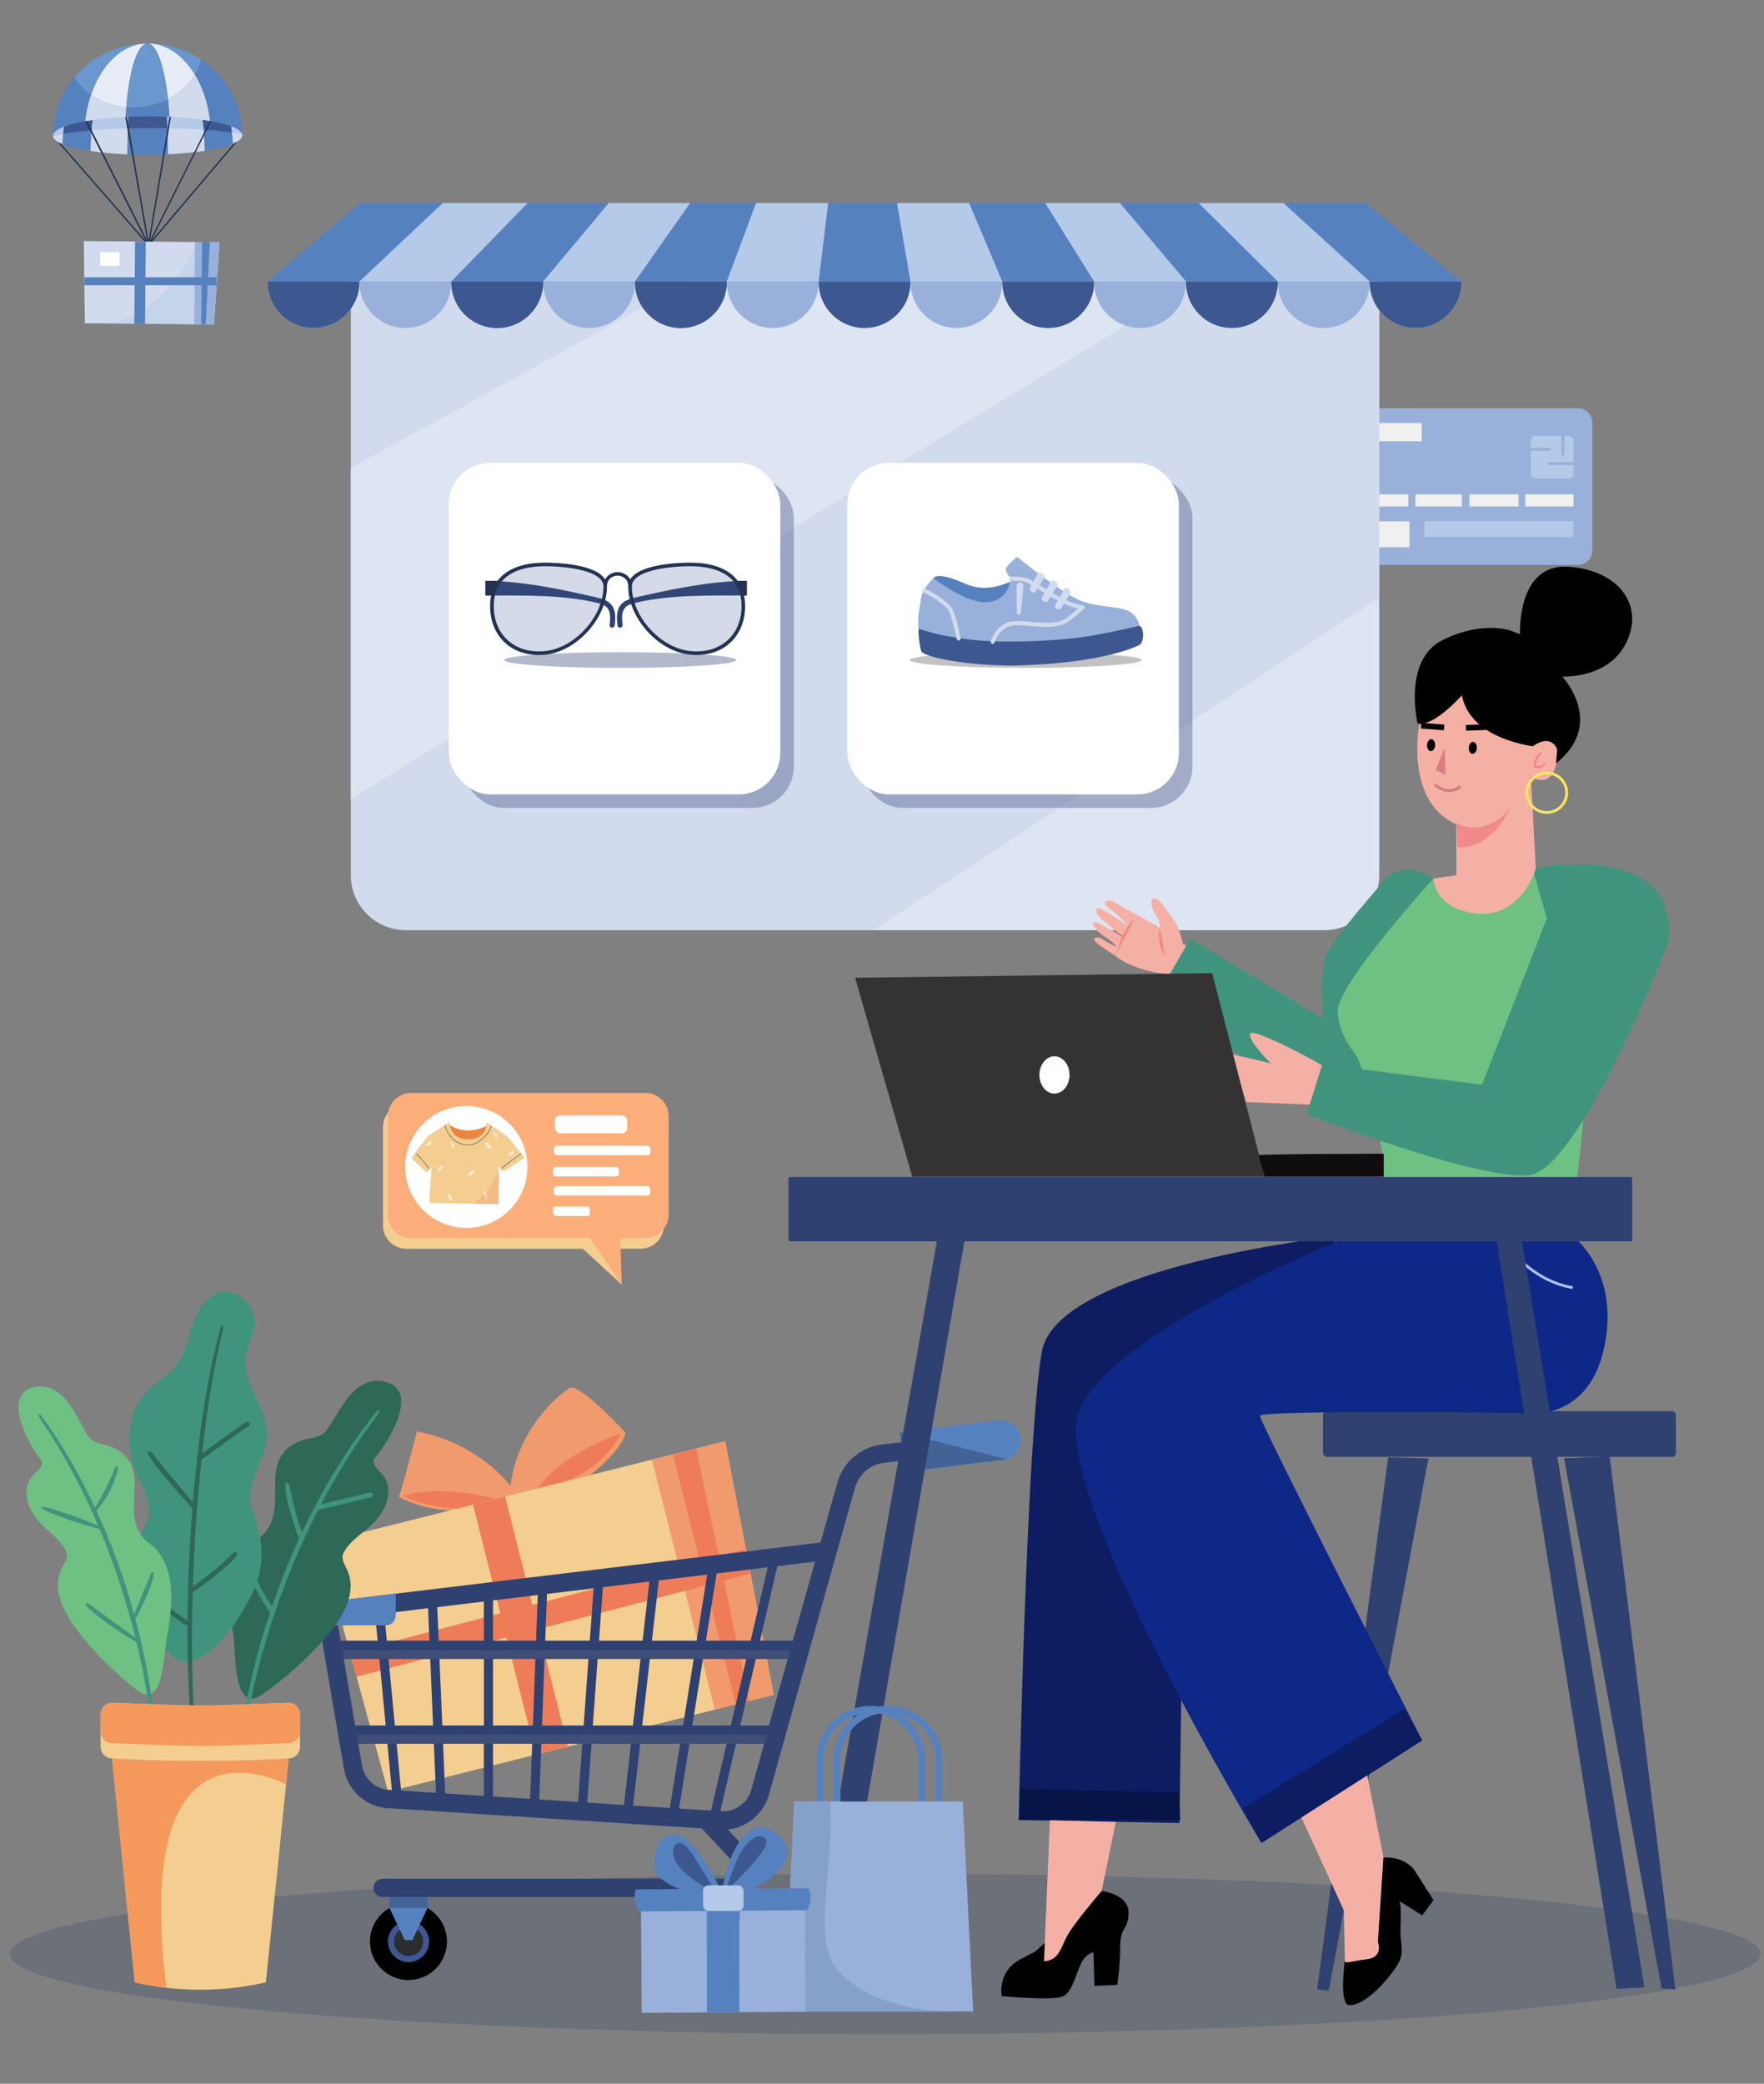 <?xml version="1.0" encoding="UTF-8"?>
<svg xmlns="http://www.w3.org/2000/svg" xmlns:xlink="http://www.w3.org/1999/xlink" viewBox="0 0 393.44 464.69">
  <rect x="0" y="0" width="393.44" height="464.69" fill="#808080" stroke="none"/>
  <defs>
    <style>
      .cls-1 {
        opacity: .39;
      }

      .cls-1, .cls-2, .cls-3, .cls-4, .cls-5, .cls-6, .cls-7, .cls-8, .cls-9, .cls-10, .cls-11, .cls-12, .cls-13, .cls-14, .cls-15, .cls-16, .cls-17, .cls-18, .cls-19, .cls-20, .cls-21, .cls-22, .cls-23, .cls-24, .cls-25, .cls-26, .cls-27, .cls-28, .cls-29, .cls-30, .cls-31, .cls-32, .cls-33, .cls-34, .cls-35, .cls-36, .cls-37, .cls-38, .cls-39, .cls-40, .cls-41, .cls-42, .cls-43, .cls-44 {
        stroke-width: 0px;
      }

      .cls-1, .cls-25 {
        fill: #243354;
      }

      .cls-2 {
        fill: #f18a8b;
      }

      .cls-3 {
        fill: #061447;
      }

      .cls-4 {
        fill: #353234;
      }

      .cls-5 {
        fill: #ea8642;
      }

      .cls-6 {
        fill: #454545;
      }

      .cls-7 {
        fill: #acc1ef;
      }

      .cls-8 {
        fill: #ef7c59;
      }

      .cls-9 {
        fill: #6fc183;
      }

      .cls-45 {
        isolation: isolate;
      }

      .cls-10, .cls-46 {
        fill: #f3ce90;
      }

      .cls-12 {
        fill: #999;
        opacity: .15;
      }

      .cls-12, .cls-28 {
        mix-blend-mode: multiply;
      }

      .cls-13 {
        fill: #d87d82;
      }

      .cls-14 {
        fill: #f7e561;
      }

      .cls-15 {
        fill: #f0f0f0;
      }

      .cls-16, .cls-34 {
        fill: #3d5891;
      }

      .cls-47 {
        opacity: .58;
      }

      .cls-17 {
        fill: #132c54;
      }

      .cls-18 {
        fill: #2d2d2d;
      }

      .cls-48 {
        opacity: .34;
      }

      .cls-19 {
        fill: #40947e;
      }

      .cls-20 {
        fill: #0e2887;
      }

      .cls-21 {
        fill: #99b1da;
      }

      .cls-49 {
        opacity: .19;
      }

      .cls-22 {
        fill: #fff;
      }

      .cls-23 {
        fill: #fcae7a;
      }

      .cls-24 {
        fill: #0e1d61;
      }

      .cls-50 {
        opacity: .26;
      }

      .cls-26, .cls-27 {
        fill: #2f4171;
      }

      .cls-27, .cls-51 {
        opacity: .37;
      }

      .cls-28 {
        fill: #a8a8a8;
        opacity: .7;
      }

      .cls-52 {
        clip-path: url(#clippath);
      }

      .cls-29 {
        fill: #c3c3c3;
      }

      .cls-30 {
        fill: #6a97ce;
      }

      .cls-31 {
        fill: #0f0d0f;
      }

      .cls-32 {
        fill: #f4995b;
      }

      .cls-33 {
        fill: #e7edf7;
      }

      .cls-34 {
        opacity: .22;
      }

      .cls-35 {
        fill: #d1dbed;
      }

      .cls-36 {
        fill: #c6c265;
      }

      .cls-37 {
        fill: #85a1c9;
      }

      .cls-38 {
        fill: #f5b0a6;
      }

      .cls-39, .cls-42 {
        fill: #b5cae8;
      }

      .cls-40 {
        fill: #5681bf;
      }

      .cls-41 {
        fill: #dee6f9;
      }

      .cls-42 {
        opacity: .44;
      }

      .cls-43 {
        fill: #2e6857;
      }

      .cls-44 {
        fill: #f19a6d;
      }
    </style>
    <clipPath id="clippath">
      <path class="cls-10" d="M108.52,250.25s.31,3.66-3.96,3.83c-4.27.17-4.36-3.83-4.36-3.83l-4.67,3.05s-2.75,3.13-3.69,5.02l3.26,3.13,1.17-1.12-.55,7.9,15.47.32.05-8.42,1,1.17,4.8-3.09-3.87-4.8-4.67-3.16Z"></path>
    </clipPath>
  </defs>
  <g class="cls-45">
    <g id="Layer_1" data-name="Layer 1">
      <g>
        <path class="cls-21" d="M351.97,91.05h-50.11v34.92h50.11c1.75,0,3.17-1.41,3.17-3.16v-28.6c0-1.74-1.42-3.16-3.17-3.16Z"></path>
        <path class="cls-39" d="M345.58,99.87h-4.15v-1.66c0-.55.45-1,1-1h5.81v4c0,.24.13.43.37.43h0c.24,0,.33-.19.33-.43v-4h1.01c.55,0,1,.45,1,1v4.85h-5.45c-.17,0-.32.12-.34.29-.02.19.13.36.32.36h5.47v2c0,.55-.45,1-1,1h-7.52c-.55,0-1-.45-1-1v-5.18h4.17c.19,0,.35-.17.33-.36-.02-.17-.17-.3-.35-.3Z"></path>
        <rect class="cls-15" x="302.83" y="116.24" width="11.52" height="5.79" transform="translate(617.18 238.28) rotate(180)"></rect>
        <g>
          <rect class="cls-15" x="340.2" y="110.24" width="10.75" height="2.7"></rect>
          <rect class="cls-15" x="327.74" y="110.24" width="10.95" height="2.7"></rect>
          <rect class="cls-15" x="302.89" y="110.24" width="11.19" height="2.7"></rect>
          <rect class="cls-15" x="315.68" y="110.24" width="10.35" height="2.7"></rect>
        </g>
        <rect class="cls-39" x="317.73" y="116.24" width="33.16" height="3.49" transform="translate(668.62 235.98) rotate(180)"></rect>
        <rect class="cls-15" x="302.83" y="94.33" width="14.26" height="4.07" transform="translate(619.92 192.74) rotate(180)"></rect>
      </g>
      <g class="cls-49">
        <ellipse class="cls-17" cx="197.39" cy="435.74" rx="195.25" ry="17.88"></ellipse>
      </g>
      <g>
        <g>
          <path class="cls-35" d="M299.19,45.63H87.19c-4.94,0-8.94,4-8.94,8.94v140.6c0,2.01.48,3.91,1.34,5.59,2.03,3.96,6.16,6.67,10.92,6.67h204.87c6.77,0,12.26-5.49,12.26-12.26V54.08c0-4.67-3.78-8.45-8.45-8.45Z"></path>
          <g class="cls-50">
            <path class="cls-22" d="M295.26,207.44c6.77,0,12.26-5.49,12.26-12.26v-61.82l-112.69,74.08h100.43Z"></path>
            <path class="cls-22" d="M78.13,104.43v73.79c47.65-29.23,181.39-111.2,217.62-132.59h-110.53l-107.08,58.8Z"></path>
          </g>
          <g>
            <polygon class="cls-40" points="80.24 45.28 59.69 62.77 325.96 62.77 304.58 45.28 80.24 45.28"></polygon>
            <g>
              <polygon class="cls-39" points="80.17 62.77 100.66 62.77 117.69 45.27 98.77 45.27 80.17 62.77"></polygon>
              <polygon class="cls-39" points="121.14 62.77 141.62 62.77 153.94 45.27 135.78 45.27 121.14 62.77"></polygon>
              <polygon class="cls-39" points="162.1 62.77 182.59 62.77 184.71 45.27 168.64 45.27 162.1 62.77"></polygon>
              <polygon class="cls-39" points="267.32 45.27 285 62.77 305.48 62.77 286.24 45.27 267.32 45.27"></polygon>
              <polygon class="cls-39" points="233.11 45.27 244.03 62.77 264.52 62.77 249.78 45.27 233.11 45.27"></polygon>
              <polygon class="cls-39" points="200.06 45.27 203.07 62.77 223.55 62.77 216.15 45.27 200.06 45.27"></polygon>
            </g>
            <g>
              <path class="cls-29" d="M59.69,62.9c0,5.66,4.59,10.24,10.24,10.24s10.24-4.59,10.24-10.24v-.12h-20.48v.12Z"></path>
              <path class="cls-16" d="M59.69,62.9c0,5.66,4.59,10.24,10.24,10.24s10.24-4.59,10.24-10.24v-.12h-20.48v.12Z"></path>
            </g>
            <path class="cls-21" d="M80.17,62.9c0,5.66,4.59,10.24,10.24,10.24s10.24-4.59,10.24-10.24v-.12h-20.48v.12Z"></path>
            <g>
              <path class="cls-16" d="M100.66,62.9c0,5.66,4.59,10.24,10.24,10.24h0c5.66,0,10.24-4.59,10.24-10.24v-.12h-20.48v.12Z"></path>
              <path class="cls-16" d="M100.66,62.9c0,5.66,4.59,10.24,10.24,10.24h0c5.66,0,10.24-4.59,10.24-10.24v-.12h-20.48v.12Z"></path>
            </g>
            <path class="cls-21" d="M121.14,62.9c0,5.66,4.59,10.24,10.24,10.24h0c5.66,0,10.24-4.59,10.24-10.24v-.12h-20.48v.12Z"></path>
            <g>
              <path class="cls-16" d="M141.62,62.9c0,5.66,4.59,10.24,10.24,10.24h0c5.66,0,10.24-4.59,10.24-10.24v-.12h-20.48v.12Z"></path>
              <path class="cls-16" d="M141.62,62.9c0,5.66,4.59,10.24,10.24,10.24h0c5.66,0,10.24-4.59,10.24-10.24v-.12h-20.48v.12Z"></path>
            </g>
            <path class="cls-21" d="M162.1,62.9c0,5.66,4.59,10.24,10.24,10.24s10.24-4.59,10.24-10.24v-.12h-20.48v.12Z"></path>
            <g>
              <path class="cls-29" d="M182.59,62.9c0,5.66,4.59,10.24,10.24,10.24s10.24-4.59,10.24-10.24v-.12h-20.48v.12Z"></path>
              <path class="cls-16" d="M182.59,62.9c0,5.66,4.59,10.24,10.24,10.24s10.24-4.59,10.24-10.24v-.12h-20.48v.12Z"></path>
            </g>
            <path class="cls-21" d="M203.07,62.9c0,5.66,4.59,10.24,10.24,10.24s10.24-4.59,10.24-10.24v-.12h-20.48v.12Z"></path>
            <g>
              <path class="cls-29" d="M223.55,62.9c0,5.66,4.59,10.24,10.24,10.24h0c5.66,0,10.24-4.59,10.24-10.24v-.12h-20.48v.12Z"></path>
              <path class="cls-16" d="M223.55,62.9c0,5.66,4.59,10.24,10.24,10.24h0c5.66,0,10.24-4.59,10.24-10.24v-.12h-20.48v.12Z"></path>
            </g>
            <path class="cls-21" d="M244.03,62.9c0,5.66,4.59,10.24,10.24,10.24h0c5.66,0,10.24-4.59,10.24-10.24v-.12h-20.48v.12Z"></path>
            <g>
              <path class="cls-29" d="M264.52,62.9c0,5.66,4.59,10.24,10.24,10.24h0c5.66,0,10.24-4.59,10.24-10.24v-.12h-20.48v.12Z"></path>
              <path class="cls-16" d="M264.52,62.9c0,5.66,4.59,10.24,10.24,10.24h0c5.66,0,10.24-4.59,10.24-10.24v-.12h-20.48v.12Z"></path>
            </g>
            <path class="cls-21" d="M285,62.9c0,5.66,4.59,10.24,10.24,10.24s10.24-4.59,10.24-10.24v-.12h-20.48v.12Z"></path>
            <g>
              <path class="cls-29" d="M305.48,62.9c0,5.66,4.59,10.24,10.24,10.24s10.24-4.59,10.24-10.24v-.12h-20.48v.12Z"></path>
              <path class="cls-16" d="M305.48,62.9c0,5.66,4.59,10.24,10.24,10.24s10.24-4.59,10.24-10.24v-.12h-20.48v.12Z"></path>
            </g>
            <path class="cls-29" d="M324.55,68.76s.04.02.06.04c0,.01.02.02.04.03l-.04-.07h-.06Z"></path>
          </g>
          <g class="cls-48">
            <rect class="cls-26" x="103.13" y="106.24" width="73.93" height="73.93" rx="9.24" ry="9.24"></rect>
            <rect class="cls-26" x="192.03" y="106.24" width="73.93" height="73.93" rx="9.24" ry="9.24"></rect>
          </g>
          <g>
            <rect class="cls-22" x="100.1" y="103.22" width="73.93" height="73.93" rx="9.24" ry="9.24"></rect>
            <rect class="cls-22" x="189" y="103.22" width="73.93" height="73.93" rx="9.24" ry="9.24"></rect>
          </g>
        </g>
        <g>
          <g>
            <path class="cls-28" d="M228.78,145.44c-14.28,0-25.86.78-25.86,1.75s11.58,1.75,25.86,1.75,25.86-.78,25.86-1.75-11.58-1.75-25.86-1.75Z"></path>
            <path class="cls-27" d="M138.33,145.44c-14.28,0-25.86.78-25.86,1.75s11.58,1.75,25.86,1.75,25.86-.78,25.86-1.75-11.58-1.75-25.86-1.75Z"></path>
            <g>
              <path class="cls-40" d="M213.25,129.33c-4.53-1.72-5.04-.41-5.04-.41,0,0,2.95,6.07,10.89,6.62,7.94.55,6.04-5.75,6.04-5.75-6.23,2.72-9.43.46-11.88-.47Z"></path>
              <path class="cls-16" d="M254.18,139.53l-1.84-.48-46.43-.68-1.04,1.81c-.08,1.34.27,4.27.65,5.12.39.85,7.12,2.9,19.62,3.14,21.74-.37,29.16-4.71,29.16-4.71.86-.86.92-3.64-.13-4.19Z"></path>
              <path class="cls-21" d="M241.71,134.2c-4.39-1.39-14.83-10.01-14.83-10.01,0,0-2.42,1.8-2.55,2.72-.08.58,1.07,2.1,1.07,2.1,0,0-.29,4.95-5.23,5.28-4.81.32-11.97-5.37-11.97-5.37,0,0-2.45,2.35-2.74,4.29-.42,2.78-.89,4.16-.59,6.97,0,0,7.05,2.75,18.79,2.88,5.8.07,14.11-.28,20.2-1.37,5.18-.92,10.31-2.16,10.31-2.16-1.5-5.24-6.02-3.29-12.47-5.33Z"></path>
              <path class="cls-35" d="M241.5,135.01c-2.92-.37-6.59-2.63-9.27-4.27-1.42-.88-2.55-1.57-3.29-1.83-.93-.33-3.27-.34-3.54-.34h0c-.25,0-.45.2-.45.45,0,.25.2.45.45.45.68,0,2.57.06,3.24.29.65.23,1.79.93,3.12,1.74,2.75,1.69,6.51,4,9.62,4.4.02,0,.04,0,.06,0,.22,0,.42-.17.44-.39.03-.25-.14-.47-.39-.5Z"></path>
              <path class="cls-35" d="M231.52,127.78l-1.87,3.44c-.28.38.93,1.25,1.21.87l2.02-3.26c.4-.52-.95-1.57-1.36-1.05Z"></path>
              <path class="cls-35" d="M234.46,129.51l-2.12,3.9c-.26.58,1.1,1.18,1.36.6l2.12-3.45c.4-.52-.95-1.57-1.36-1.05Z"></path>
              <path class="cls-35" d="M237.39,131.24l-2.12,3.9c-.23.49,1.1,1.11,1.33.62l2.15-3.47c.4-.52-.95-1.57-1.36-1.05Z"></path>
              <path class="cls-35" d="M226.75,130.63l.05,5.85c0,.84.88.84.88,0l.61-5.79c.04-.95-1.5-1.02-1.54-.06Z"></path>
              <path class="cls-35" d="M241.15,135.12s-2.74,2.43-3.76,2.99c-1.89,1.05-4.78.8-7.33.58-2.21-.19-4.31-.37-5.66.27-2.63,1.24-3.39,3.92-3.42,4.04-.07.24.07.48.31.55.04.01.08.02.12.02.2,0,.38-.13.43-.33,0-.02.69-2.4,2.94-3.46,1.14-.54,3.11-.36,5.2-.18,2.68.23,5.71.49,7.85-.69,1.1-.61,3.81-3.01,3.92-3.11.19-.16.2-.45.04-.63-.16-.19-.45-.2-.63-.04Z"></path>
              <path class="cls-35" d="M212.19,135.47c-1.87-2.37-5.74-4.12-5.9-4.2-.23-.1-.49,0-.59.23-.1.23,0,.49.23.59.04.02,3.83,1.74,5.56,3.93.55.7,1.44,4.33,1.88,6.45.04.21.23.36.44.36.03,0,.06,0,.09,0,.24-.05.4-.29.35-.53-.12-.58-1.19-5.73-2.05-6.83Z"></path>
            </g>
          </g>
          <g>
            <path class="cls-26" d="M138.55,134.77c-1.13,1.28-1.02,3.1-.83,4.7.03.29.28.51.57.51.02,0,.04,0,.07,0,.31-.04.54-.32.5-.64-.17-1.42-.26-2.88.55-3.81.58-.67,1.55-.93,2.57-1.17,7.8-1.8,16.58-1.53,24.59-1.57v-3.26c-8.1.04-16.96,1.89-24.85,3.71-1.16.27-2.36.61-3.17,1.53Z"></path>
            <path class="cls-26" d="M133.11,133.24c-7.89-1.82-16.75-3.68-24.85-3.71v3.26c8.01.04,16.78-.24,24.59,1.57,1.02.24,1.99.5,2.57,1.17.82.93.72,2.39.55,3.81-.04.31.19.6.5.64.02,0,.04,0,.07,0,.29,0,.53-.21.57-.51.19-1.6.3-3.42-.83-4.7-.81-.92-2.01-1.26-3.17-1.53Z"></path>
            <path class="cls-34" d="M121.56,125.87c-5.55,0-12.31,1.89-11.8,10.11.37,6.04,5.05,10.42,12.08,9.57,6.97-.84,13.16-8.27,13.16-14.78,0-4.18-9.45-4.91-13.44-4.91Z"></path>
            <path class="cls-34" d="M153.98,125.87c-3.99,0-13.44.72-13.44,4.91,0,6.51,6.19,13.94,13.16,14.78,7.03.84,11.71-3.53,12.08-9.57.51-8.22-6.25-10.11-11.8-10.11Z"></path>
            <path class="cls-25" d="M163.95,128.82c-2.6-2.77-6.86-3.35-9.98-3.35-2.05,0-11.3.2-13.41,3.75-.66-1.26-2.02-1.65-2.8-1.65s-2.14.39-2.8,1.65c-2.11-3.54-11.37-3.75-13.41-3.75-3.11,0-7.37.58-9.98,3.35-.21.22-.4.46-.59.7h-2.73v3.26h1.3c-.21.99-.28,2.06-.21,3.23.37,6.01,4.7,10.05,10.78,10.05.57,0,1.16-.04,1.75-.11,6.95-.83,13.51-8.21,13.51-15.18,0-.09-.01-.17-.02-.26h.02c.21-2.11,2.27-2.15,2.37-2.15.1,0,2.16.05,2.37,2.15h.02c0,.08-.02.17-.02.26,0,6.97,6.57,14.34,13.51,15.18.59.07,1.18.11,1.75.11,6.08,0,10.41-4.04,10.78-10.05.07-1.17,0-2.24-.21-3.23h.6v-3.26h-2.03c-.18-.24-.38-.48-.59-.7ZM121.79,145.16c-.56.07-1.12.1-1.66.1-5.63,0-9.64-3.74-9.98-9.3-.17-2.77.51-4.99,2.01-6.59,2.41-2.56,6.44-3.1,9.39-3.1,4.84,0,13.04.95,13.04,4.51,0,6.6-6.22,13.59-12.81,14.38ZM165.38,135.96c-.34,5.56-4.35,9.3-9.98,9.3-.54,0-1.1-.03-1.66-.1-6.58-.79-12.81-7.78-12.81-14.38,0-3.56,8.2-4.51,13.04-4.51,2.96,0,6.98.54,9.39,3.1,1.5,1.6,2.18,3.82,2.01,6.59Z"></path>
          </g>
        </g>
      </g>
      <g>
        <g>
          <g>
            <g>
              <path class="cls-44" d="M127.09,309.46s-11.34,7.24-13.25,21.9c0,0-6.93-9.54-20.86-12.15,0,0-3.75,14.6-4.02,14.54-.28-.06,7.54,4.61,17.68,2.51,10.14-2.09,24.43-6.82,24.43-6.82,0,0,7.85-6.04,8.43-9.95,0,0-9.71-10.7-12.41-10.02Z"></path>
              <path class="cls-8" d="M89.85,333.64s11.96,5.69,20.35.53c0,0-12.05-3.3-20.35-.53Z"></path>
              <path class="cls-8" d="M119.72,332.29s13.34-1.88,18.72-12.62c0,0-13.34,4.3-18.72,12.62Z"></path>
            </g>
            <polygon class="cls-10" points="71.35 344.11 86.56 399.56 172.57 377.94 161.74 321.39 71.35 344.11"></polygon>
            <polygon class="cls-44" points="145.41 325.49 159.43 381.24 172.57 377.94 161.74 321.39 145.41 325.49"></polygon>
            <polygon class="cls-8" points="150.1 324.31 164.11 380.06 167.09 379.31 155.27 323.01 150.1 324.31"></polygon>
            <rect class="cls-8" x="112.39" y="333.76" width="7.39" height="57.48" transform="translate(-84.87 39.24) rotate(-14.11)"></rect>
          </g>
          <rect class="cls-8" x="77.27" y="356.95" width="90.9" height="5.58" transform="translate(-86.97 42.72) rotate(-14.65)"></rect>
        </g>
        <g>
          <path class="cls-26" d="M158.95,404.34c-.77-.83-2.06-.87-2.89-.1-.83.77-.87,2.06-.1,2.89l6.87,7.37c.46.49.71,1.14.71,1.81,0,1.46-1.19,2.65-2.65,2.65h-75.56c-1.13,0-2.04.92-2.04,2.04s.92,2.04,2.04,2.04h75.56c3.72,0,6.74-3.02,6.74-6.74,0-1.71-.64-3.35-1.81-4.6l-6.87-7.37Z"></path>
          <g>
            <g>
              <circle class="cls-11" cx="155.88" cy="432.95" r="8.59"></circle>
              <circle class="cls-16" cx="155.88" cy="432.95" r="4.58"></circle>
              <circle class="cls-18" cx="155.88" cy="432.95" r="3.24"></circle>
            </g>
            <polygon class="cls-40" points="151.63 423.05 151.63 425.46 155.03 432.65 155.88 432.65 156.73 432.65 160.12 425.46 160.12 423.05 155.88 423.05 151.63 423.05"></polygon>
            <rect class="cls-1" x="151.63" y="423.05" width="8.49" height="2.41"></rect>
          </g>
          <g>
            <g>
              <circle class="cls-11" cx="91.12" cy="432.95" r="8.59" transform="translate(-74.24 22.58) rotate(-10.06)"></circle>
              <circle class="cls-16" cx="91.12" cy="432.95" r="4.58" transform="translate(-345.19 506.33) rotate(-87.66)"></circle>
              <circle class="cls-18" cx="91.12" cy="432.95" r="3.24" transform="translate(-63.55 18.43) rotate(-8.58)"></circle>
            </g>
            <polygon class="cls-40" points="86.87 423.05 86.87 425.46 90.27 432.65 91.12 432.65 91.97 432.65 95.36 425.46 95.36 423.05 91.12 423.05 86.87 423.05"></polygon>
            <rect class="cls-1" x="86.87" y="423.05" width="8.49" height="2.41"></rect>
          </g>
          <path class="cls-26" d="M212.83,320.2l-16.14,1.94c-4.75.57-8.65,3.92-9.93,8.54l-3.75,13.3-110.47,13.3c-.56.07-1.06.36-1.39.81-.33.45-.47,1.01-.38,1.57l5.93,34.73c.87,5.11,5.25,8.83,10.43,8.86l73.97,4.78s.09,0,.13,0c4.75,0,8.96-3.19,10.25-7.76l15.08-53.83,4.14-14.66c.84-3.02,3.38-5.2,6.48-5.58l16.14-1.94c1.12-.14,1.92-1.15,1.79-2.27-.13-1.12-1.16-1.92-2.27-1.79ZM171.23,349.51l-3.81,16.36h-9.98l2.4-14.99,11.4-1.37ZM166.46,369.96l-3.46,14.82h-8.59l2.37-14.82h9.68ZM146.92,352.44l10.81-1.3-2.35,14.73h-9.98l1.53-13.43ZM154.72,369.96l-2.37,14.82h-9.11l1.69-14.82h9.79ZM134.46,353.94l10.37-1.25-1.5,13.18h-9.73l.87-11.93ZM122,355.44l10.4-1.25-.85,11.68h-9.94l.39-10.43ZM95.47,358.64l.31,7.23h-9.51l-.57-6.06,9.77-1.18ZM75.16,361.08l8.51-1.02.55,5.81h-8.24l-.82-4.79ZM79.21,384.78l-2.53-14.82h7.93l1.41,14.82h-6.81ZM87.33,399.16s-.09,0-.13,0c-3.21,0-5.93-2.3-6.47-5.46l-.82-4.83h6.5l.98,10.29h-.05ZM86.66,369.96h9.3l.63,14.82h-8.52l-1.41-14.82ZM89.45,399.29l-.99-10.42h8.31l.47,10.93-7.79-.5ZM107.92,400.49l-8.63-.56-.47-11.06h9.1v11.62ZM107.92,384.78h-9.27l-.63-14.82h9.91v14.82ZM107.92,365.87h-10.08l-.32-7.48,10.4-1.25v8.73ZM118.24,401.15l-8.28-.53v-11.75h8.74l-.46,12.28ZM118.85,384.78h-8.89v-14.82h9.45l-.55,14.82ZM119.56,365.87h-9.6v-8.98l9.98-1.2-.38,10.18ZM128.94,401.84l-8.66-.56.46-12.41h9.13l-.94,12.97ZM120.9,384.78l.55-14.82h9.8l-1.07,14.82h-9.28ZM139.17,402.51l-8.19-.53.95-13.11h8.79l-1.55,13.63ZM132.22,384.78l1.07-14.82h9.57l-1.69,14.82h-8.96ZM141.21,402.64l1.57-13.77h8.92l-2.29,14.3-8.2-.53ZM151.46,403.3l2.31-14.43h8.29l-3.47,14.89-7.13-.46ZM167.55,399.16c-.79,2.79-3.35,4.75-6.25,4.77l-.64-.04,3.5-15.02h6.27l-2.88,10.29ZM171.5,384.78h-6.39l3.46-14.82h7.12l-4.18,14.82ZM176.83,365.87h-7.32l3.87-16.62,8.41-1.01-4.97,17.63Z"></path>
          <path class="cls-40" d="M70.76,359.45l.5,3h14.8c1.22,0,2.21-.99,2.21-2.21v-4.82l-16.03,1.84c-1.07.13-1.68,1.14-1.48,2.19Z"></path>
          <g>
            <path class="cls-40" d="M222.65,316.7l-21.96,2.65.98,8.89,22.05-2.66c2.45-.3,4.2-2.52,3.9-4.97-.3-2.45-2.52-4.19-4.97-3.9Z"></path>
            <polygon class="cls-1" points="201.67 328.23 224.48 325.41 200.69 319.34 201.67 328.23"></polygon>
          </g>
        </g>
        <polygon class="cls-12" points="76.68 369.96 175.68 369.96 176.26 367.92 76.33 367.92 76.68 369.96"></polygon>
        <polygon class="cls-12" points="79.91 388.87 170.48 388.87 171.06 386.83 79.56 386.83 79.91 388.87"></polygon>
      </g>
      <g>
        <g>
          <path class="cls-22" d="M49.59,27.69s.08,0,.15,0c.38,0,0-.28-.15,0Z"></path>
          <path class="cls-22" d="M49.74,27.7s-.09,0-.15,0c.4-.74-2.85-.86-3.23-.87-1.4-.04-2.84.38-4.23.41-1.17.02-3.15.24-4.26.32-1.03.07-.25.67,1.22.67.45.59,2.62.25,3.28.26,1.86.04,3.72.09,5.58.02.45-.02,4.06.02,4.19-.48.06-.28-1.82-.3-2.41-.32Z"></path>
          <path class="cls-22" d="M21.87,30.45c-.01.51-.02,1.03-.02,1.55h0c0-.52,0-1.04.02-1.55h0Z"></path>
          <path class="cls-22" d="M20.19,33.68h0c.05-2.39.22-4.7.49-6.91h0c-.27,2.21-.43,4.52-.49,6.91Z"></path>
          <path class="cls-40" d="M16.61,17.22c-3,3.56-4.8,8.11-4.8,13.07l7.04-.02c0-3.29.52-6.39,1.45-9.15-1.51-1.06-2.78-2.39-3.69-3.91Z"></path>
          <path class="cls-40" d="M44.85,13.29c-.29,1.18-.76,2.31-1.4,3.36,2.19,3.61,3.53,8.35,3.55,13.55l7.04-.02c-.04-7.02-3.68-13.21-9.19-16.9Z"></path>
          <path class="cls-35" d="M37.48,22.09c.27,2.49.42,5.24.43,8.13l9.1-.02c-.02-5.2-1.36-9.94-3.55-13.55-1.35,2.24-3.42,4.14-5.97,5.44Z"></path>
          <path class="cls-35" d="M18.85,30.28l9.1-.02c0-2.22.07-4.35.23-6.36-2.95-.24-5.67-1.23-7.87-2.77-.93,2.76-1.46,5.86-1.46,9.15Z"></path>
          <path class="cls-40" d="M31.51,23.85c-1.13.12-2.25.13-3.34.05-.15,2-.23,4.14-.23,6.36l9.95-.03c0-2.89-.16-5.64-.43-8.13-1.78.91-3.8,1.52-5.97,1.76Z"></path>
          <path class="cls-30" d="M16.61,17.22c.92,1.52,2.18,2.84,3.69,3.91,2.26-6.66,6.9-11.27,12.3-11.43-6.44.09-12.19,3-16,7.53Z"></path>
          <path class="cls-30" d="M32.61,9.69c.09,0,.18,0,.27,0-.09,0-.18,0-.27,0Z"></path>
          <path class="cls-30" d="M43.45,16.65c.63-1.05,1.11-2.18,1.4-3.36-3.41-2.28-7.53-3.61-11.98-3.6,4.21-.01,7.99,2.68,10.58,6.96Z"></path>
          <path class="cls-33" d="M32.87,9.69c2.05,0,3.82,5.1,4.6,12.4,2.55-1.3,4.63-3.2,5.97-5.44-2.59-4.28-6.37-6.97-10.58-6.96Z"></path>
          <path class="cls-33" d="M20.31,21.13c2.19,1.54,4.91,2.53,7.87,2.77.63-8.24,2.49-14.2,4.7-14.2-5.51.01-10.27,4.67-12.56,11.44Z"></path>
          <path class="cls-6" d="M20.31,21.13h0c2.29-6.77,7.05-11.42,12.56-11.44h0c-5.51.01-10.27,4.67-12.57,11.44Z"></path>
          <path class="cls-30" d="M32.87,9.69c-2.21,0-4.07,5.96-4.7,14.2,1.09.09,2.2.08,3.34-.05,2.17-.23,4.18-.85,5.97-1.76-.78-7.3-2.55-12.41-4.6-12.4Z"></path>
          <path class="cls-39" d="M11.82,30.22c.69-.15,1.45-.29,2.29-.42.06-.52.13-1.04.2-1.55-1.55.59-2.44,1.26-2.49,1.97Z"></path>
          <path class="cls-39" d="M51.53,28.16c.07.46.14.93.19,1.4.98,1.65,1.57.23,2.27.36-.19-.64-1.06-1.23-2.46-1.76Z"></path>
          <path class="cls-16" d="M14.1,29.8c1.97,1.58,4.29,2.44,6.33-.73.07-.78.15-1.54.24-2.3-2.64.39-4.82.9-6.37,1.48-.08.51-.14,1.03-.2,1.55Z"></path>
          <path class="cls-16" d="M45.16,26.71c.09.73.17,1.47.24,2.23,2.37,2.11,4.31,2.33,6.33.63-.06-.47-.12-.94-.19-1.4-1.54-.58-3.73-1.07-6.37-1.45Z"></path>
          <path class="cls-39" d="M37.21,26.02c.04.84.08,1.69.11,2.56,2.82,2.93,4.93,3.97,8.08.35-.07-.75-.15-1.5-.24-2.23-2.34-.33-5.03-.57-7.95-.68Z"></path>
          <path class="cls-39" d="M20.43,29.07c1.83,3.27,5.23,2.92,8.08-.44.03-.88.06-1.74.1-2.59-2.91.13-5.6.38-7.94.72-.09.76-.17,1.52-.24,2.3Z"></path>
          <path class="cls-16" d="M32.91,25.94c-1.47,0-2.91.04-4.3.1-.04.85-.07,1.71-.1,2.59,1.62,2.14,3.16,2.13,4.83,2.13,1.34,0,2.24.38,3.98-2.17-.03-.87-.07-1.72-.11-2.56-1.39-.06-2.83-.08-4.3-.08Z"></path>
          <path class="cls-40" d="M13.89,32.13c1.46.61,3.63,1.14,6.3,1.55.04-1.57.12-3.11.25-4.61-2.38.2-4.52.44-6.33.73-.09.77-.16,1.54-.21,2.33Z"></path>
          <path class="cls-40" d="M45.4,28.93c.14,1.52.24,3.08.28,4.68,2.66-.42,4.83-.96,6.29-1.58-.06-.84-.14-1.66-.24-2.47-1.85-.25-3.98-.47-6.33-.63Z"></path>
          <path class="cls-35" d="M37.32,28.59c.07,1.88.11,3.82.12,5.82,3.04-.14,5.84-.42,8.23-.79-.04-1.6-.13-3.16-.28-4.68-2.48-.17-5.2-.29-8.08-.35Z"></path>
          <path class="cls-35" d="M20.19,33.68c2.4.36,5.19.62,8.24.75,0-1.99.03-3.92.09-5.8-2.9.08-5.62.23-8.08.44-.13,1.5-.21,3.04-.25,4.61Z"></path>
          <path class="cls-40" d="M33.4,28.56c-1.67,0-3.3.03-4.88.08-.06,1.87-.09,3.81-.09,5.8,1.45.06,2.96.09,4.51.09,1.55,0,3.06-.04,4.51-.11-.01-1.99-.05-3.94-.12-5.82-1.28-.02-2.59-.03-3.92-.03Z"></path>
          <polygon class="cls-25" points="32.99 54.57 33.28 54.71 47.11 27.02 46.81 26.97 32.99 54.57"></polygon>
          <polygon class="cls-25" points="33.26 54.74 53.79 30.52 53.88 29.93 33.01 54.54 33.26 54.74"></polygon>
          <polygon class="cls-25" points="32.98 54.62 33.29 54.67 38.13 26.06 37.79 26.05 32.98 54.62"></polygon>
          <polygon class="cls-25" points="19.02 27.04 32.99 54.71 33.28 54.57 19.41 26.97 19.02 27.04"></polygon>
          <polygon class="cls-25" points="12.73 31.52 33.01 54.74 33.26 54.54 13.53 31.97 12.73 31.52"></polygon>
          <polygon class="cls-25" points="27.94 26.08 32.98 54.67 33.29 54.62 28.32 26.06 27.94 26.08"></polygon>
          <path class="cls-35" d="M11.81,30.28c0,.66.75,1.29,2.08,1.85.05-.79.12-1.56.21-2.33-.83.13-1.6.27-2.29.42,0,.02,0,.04,0,.06Z"></path>
          <path class="cls-35" d="M51.73,29.56c.1.81.18,1.64.24,2.47,1.33-.56,2.07-1.2,2.07-1.86,0-.09-.01-.17-.04-.26-.7-.13-1.46-.24-2.27-.36Z"></path>
        </g>
        <g>
          <g>
            <g>
              <polygon class="cls-35" points="18.69 53.75 18.92 72.09 24.95 72.14 47.72 72.35 48.96 54.03 43.84 53.98 18.69 53.75"></polygon>
              <path class="cls-42" d="M24.95,72.14l22.77.21,1.24-18.32-5.12-.05c-2.42,6.45-7.65,14.65-18.89,18.16Z"></path>
            </g>
            <rect class="cls-22" x="22.34" y="56.24" width="4.32" height="3.05" rx=".32" ry=".32"></rect>
            <polygon class="cls-21" points="43.32 72.31 47.72 72.35 48.96 54.03 43.49 53.98 43.32 72.31"></polygon>
            <polygon class="cls-40" points="44.89 72.32 45.89 72.33 46.8 54.01 45.06 53.99 44.89 72.32"></polygon>
            <rect class="cls-40" x="22.07" y="61.83" width="18.33" height="2.4" transform="translate(-32.08 93.69) rotate(-89.47)"></rect>
          </g>
          <rect class="cls-40" x="18.79" y="61.83" width="29.52" height="1.78"></rect>
        </g>
      </g>
      <g>
        <g>
          <path class="cls-38" d="M246.04,209.54c1,.68,2.28,1.26,3.14,1.64-.52-.56-1.46-1.47-2.81-2.32-2.17-1.38-3.35-3.4-2.03-3.23.75.1,4.41,2.3,6.03,3.3.02-.06.04-.12.06-.18-1.64-.94-3.53-2.94-4.48-3.55-1.06-.68-1.98-2.45-1.06-2.66.78-.18,5.11,2.86,6.38,3.76.03-.07.04-.12.04-.12,0,0-1.86-2.08-2.7-2.7-.84-.62-2.88-1.95-1.81-2.57,1.06-.62,2.66.97,5.18,2.26,2.26,1.15,6.86,3.76,6.86,3.76,0,0-.31-1.46-.44-1.81-.13-.35-1.24-1.75-1.5-3.1-.35-1.79.54-2.05,1.55-1.24.78.62,2.08,2.57,3.41,4.43,1.33,1.86,1.95,5.22,1.95,5.22l1.51.84c1.11,3.5-1.11,8.5-1.11,8.5l-4.69-2.66c-6.6-.75-10.56-3.66-10.56-3.84,0,0-3.98-2.51-4.66-3.28-.68-.77.3-1.48,1.77-.47Z"></path>
          <path class="cls-2" d="M252.94,204.94s-3.17,3.11-3.78,7.51c0,0,3.61-6.84,3.78-7.51Z"></path>
          <path class="cls-2" d="M258.45,207.33s-.28,3.67,1.28,5.84c0,0-.39-4.95-1.22-6.06l-.06.22Z"></path>
        </g>
        <g>
          <rect class="cls-26" x="295.07" y="314.69" width="78.72" height="10.19" rx=".86" ry=".86"></rect>
          <polygon class="cls-26" points="373.67 443.66 370.6 443.43 348.85 325.22 359.02 324.77 373.67 443.66"></polygon>
          <polygon class="cls-26" points="318.59 325.22 296.37 443.88 293.77 443.66 309.61 324.99 318.59 325.22"></polygon>
        </g>
        <path class="cls-19" d="M295.07,227.11l-.4-7.48s.55-3.99.71-5.28c.4-3.29,8.04-11.61,12.87-17.52,4.83-5.92,11.49-.91,11.49-.91,2.99,23.9-11.03,56.67-12.87,57.81-1.84,1.14-49.19-30.95-49.19-30.95l7.81-13.43,29.58,17.77Z"></path>
        <path class="cls-24" d="M298.47,275.65c-2.41,6.49-34.02,33.26-34.02,33.26l-1.38,97.63-35.86-.68s1.72-85.34,5.17-104.46c3.45-19.12,66.08-25.75,66.08-25.75Z"></path>
        <polygon class="cls-26" points="215.16 276.48 185.86 445.12 179.31 445.12 208.96 276.82 215.16 276.48"></polygon>
        <path class="cls-11" d="M307.2,414.39s5.17-1.14,8.16,2.5l4.37,6.83-2.53,3.41-5.06-3.19s.46.68.23,5.69c-.23,5.01,1.61,5.69-1.84,10.24-3.45,4.55-7.35,7.51-9.65,7.28-2.3-.23-.92-10.01-.92-10.01l7.24-22.76Z"></path>
        <path class="cls-11" d="M228.02,436.7l2.99-1.59,14.71-13.43s5.98.68,5.98,4.78-1.84,2.96-1.84,7.51-.69,8.65-.69,8.65l-5.06.23-.23-7.51s-1.61.23-2.76,2.5c-1.15,2.28-1.84,6.14-3.91,7.28-2.07,1.14-13.79,0-13.79,0,0,0-1.15-5.69,4.6-8.42Z"></path>
        <path class="cls-38" d="M278.82,230.51c.46-1.59,17.47,7.51,17.7,8.19l-1.61,7.74-17.01-.68-3.22-10.7,8.73,2.05s-5.06-5.01-4.6-6.6Z"></path>
        <path class="cls-9" d="M341.8,193.64s9.88,8.42,13.1,12.06c3.22,3.64-3.45,59.85-3.45,59.85l-44.13.23s-1.38,2.05.69-3.19c2.07-5.23-4.37-24.81-5.06-26.4-.69-1.59-4.14-4.55-4.6-10.47-.46-5.92,21.38-29.81,21.38-29.81l22.06-2.28Z"></path>
        <path class="cls-19" d="M330.53,241.88l14.48-37.1-3.22-11.15s33.79-6.83,30.11,17.07c0,0-19.52,49.98-30.78,51.35-11.26,1.37-49.68-13.59-49.68-13.59l3.48-11.1,35.61,4.52Z"></path>
        <path class="cls-41" d="M340.99,161.77s0,0,0,0c0,0,0,0,0,0Z"></path>
        <path class="cls-38" d="M332.37,154.61c8.63,6.89,8.64,7.16,8.62,7.17,0,0,0,0,0,0,0,0,0,0,0,0,.05,0,6.55-1,6.55,4.1s-1.17,9.8-6,7.41c0,0-6.07,15.46-17.1,10.34s-7.93-21.85-7.93-21.85c0,0,6.4-14.71,15.86-7.17Z"></path>
        <path class="cls-11" d="M321.68,142.77c8.85-4.44,15.17-2.16,15.17-2.16l2.18.8s-.8-15.82,10.8-15.02c11.61.8,17.01,8.99,12.76,17.18-4.25,8.19-14.82,7.28-14.82,7.28,0,0,8.04,5.55-.46,16.13,0,0-18.85-.08-21.26-11.92,0,0-6.32,7.17-9.88,6.26,0,0-3.33-14.11,5.52-18.55Z"></path>
        <path class="cls-38" d="M324.84,195.16l-.05-11.65s7.47,5.46,16.66-10.01c0,0,1.08,19.52,1.08,20.09s-3.82,12.44-15.1,9.84c-7.75-1.79-7.7-7.51-7.7-7.51l5.11-.75Z"></path>
        <path class="cls-2" d="M336.65,180.43c.39-.43-3.7,8.89-11.52,8.55l-.34-5.46s5.77,3.74,11.86-3.08Z"></path>
        <path class="cls-20" d="M298.24,276.82l53.44-.34s10.01,8.28,5.88,25.01c-4.14,16.73-18.98,13.57-18.98,13.57,0,0-57.58-.68-57.58.68s36.2,72.37,36.2,72.37l-35.86,22.87s-47.58-78.86-40.68-96.27c6.9-17.41,57.58-37.89,57.58-37.89Z"></path>
        <path class="cls-38" d="M308.56,414.12l-1.24,18.94s1.38,3.41-2.53,3.87c-3.91.46-4.83,1.14-4.83.23s-.23-11.15-.23-11.15l-9.54-20.88,14.72-9.41,3.64,18.41Z"></path>
        <path class="cls-38" d="M248.86,406.3l-3.14,15.37s-6.44,7.51-7.81,10.24c-1.38,2.73-1.84,5.23-5.06,5.46l1.32-31.46,14.69.38Z"></path>
        <path class="cls-11" d="M317.1,161.19l4.94.39c.06,0,.1.05.09.11l-.09,1.07c0,.06-.05.1-.11.09l-4.94-.39c-.06,0-.1-.05-.09-.11l.09-1.07c0-.06.05-.1.11-.09Z"></path>
        <path class="cls-11" d="M327.02,161.67l4.95-.2c.06,0,.1.04.11.1l.04,1.07c0,.06-.04.11-.1.11l-4.95.2c-.06,0-.1-.04-.11-.1l-.04-1.07c0-.06.04-.11.1-.11Z"></path>
        <path class="cls-11" d="M319.26,164.84c.49.03.86.64.82,1.38-.04.73-.48,1.3-.97,1.28-.49-.03-.86-.64-.82-1.38.04-.73.48-1.3.97-1.28Z"></path>
        <path class="cls-11" d="M328.57,165.44c.49.03.86.64.82,1.38-.04.73-.48,1.3-.97,1.28s-.86-.64-.82-1.38c.04-.73.48-1.3.97-1.28Z"></path>
        <polygon class="cls-13" points="322.41 172.84 320.21 171.7 322.22 166.74 322.41 172.84"></polygon>
        <path class="cls-13" d="M325.53,175.09l.44.5c-1.86,1.58-3.76,1.08-4.95.46-.74-.38-1.2-.81-1.21-.82l.46-.48c.11.1,2.72,2.5,5.27.34Z"></path>
        <path class="cls-2" d="M343.92,167.24l.33.41s-1.49,1.2-1.71,3.07c.36.1,1.19.21,1.89-.49l.38.37c-1.16,1.16-2.6.57-2.66.55l-.17-.07v-.19c.16-2.23,1.87-3.59,1.94-3.65Z"></path>
        <path class="cls-7" d="M350.84,286.82l-.1.62c-9.69-1.53-15.62-10.38-15.68-10.47l.52-.34c.06.09,5.84,8.71,15.25,10.2Z"></path>
        <polygon class="cls-24" points="317.2 388.11 281.35 410.98 277.15 403.31 313.29 381.1 317.2 388.11"></polygon>
        <polygon class="cls-3" points="263.03 399.67 263.23 405.79 227.22 405.86 227.66 398.9 263.03 399.67"></polygon>
        <ellipse class="cls-22" cx="231.05" cy="240.91" rx="4.14" ry="5.12"></ellipse>
        <path class="cls-14" d="M344.99,172.07c2.62,0,4.76,2.12,4.76,4.71s-2.13,4.71-4.76,4.71-4.76-2.12-4.76-4.71,2.13-4.71,4.76-4.71ZM344.99,180.88c2.28,0,4.13-1.83,4.13-4.09s-1.85-4.09-4.13-4.09-4.13,1.83-4.13,4.09,1.85,4.09,4.13,4.09Z"></path>
        <path class="cls-11" d="M347.05,170.25l-5.93-4.59,6.77-15.44s10.75,10.72-.85,20.04Z"></path>
        <path class="cls-38" d="M347.31,167.11l-.26,3.27-5.25-3.89s3.87-3.16,5.51.62Z"></path>
        <path class="cls-26" d="M176.09,262.48h187.72c.13,0,.23.13.23.3v13.74c0,.17-.1.3-.23.3h-187.72c-.13,0-.23-.13-.23-.3v-13.74c0-.17.1-.3.23-.3Z"></path>
        <polygon class="cls-4" points="282.08 262.41 203.47 262.41 190.72 218.04 270.36 217.01 282.08 262.41"></polygon>
        <path class="cls-31" d="M308.63,262.41h-26.55l-1.38-4.78c1.03-.34,27.93-.34,27.93-.34v5.12Z"></path>
        <polygon class="cls-26" points="366.76 443.17 360.55 443.51 333.66 275.9 339.18 275.21 366.76 443.17"></polygon>
      </g>
      <g>
        <path class="cls-40" d="M198.13,380.43h-.23c-6.6,0-11.98,5.37-11.98,11.98v13.2h24.18v-13.2c0-6.6-5.37-11.98-11.98-11.98ZM208.56,404.06h-21.09v-11.65c0-5.75,4.68-10.43,10.43-10.43h.23c5.75,0,10.43,4.68,10.43,10.43v11.65Z"></path>
        <path class="cls-40" d="M194.34,380.43h-.23c-6.6,0-11.98,5.37-11.98,11.98v13.2h24.18v-13.2c0-6.6-5.37-11.98-11.98-11.98ZM204.77,404.06h-21.09v-11.65c0-5.75,4.68-10.43,10.43-10.43h.23c5.75,0,10.43,4.68,10.43,10.43v11.65Z"></path>
        <polygon class="cls-21" points="177.18 401.74 174.86 448.56 217.05 448.56 214.73 401.74 177.18 401.74"></polygon>
        <path class="cls-37" d="M186.7,439.11c-5.85-7.18-.45-22.66-1.55-37.37h-7.96l-2.32,46.81h35.92c-7.01-.38-18.16-2.18-24.08-9.44Z"></path>
      </g>
      <g>
        <g>
          <path class="cls-21" d="M142.94,421.85c.06,9.01.13,18.02.19,27.02,12.18-.09,24.37-.18,36.55-.26-.06-9.01-.13-18.02-.2-27.02-12.18.09-24.37.18-36.55.26Z"></path>
          <path class="cls-40" d="M161.13,422.84c-.26-.75-.55-1.49-.86-2.22-.34-.8-.73-1.61-1.16-2.41-.41-.77-.87-1.54-1.36-2.3-.22-.34-.47-.7-.75-1.1-.21-.3-.42-.59-.64-.88l-.04-.05c-.69-.93-1.47-1.98-2.38-2.89-.51-.5-.99-.9-1.49-1.21-.25-.16-.52-.3-.8-.42-.26-.11-.54-.19-.84-.24-.35-.06-.72-.07-1.08-.01-.17.03-.34.07-.51.12-.45.15-.88.39-1.28.73-.36.31-.69.7-.98,1.17-.27.43-.49.92-.68,1.47-.17.51-.29,1.05-.35,1.62-.06.54-.06,1.08,0,1.62.05.52.17,1.01.35,1.47.08.21.19.42.31.62.12.19.26.38.44.57.76.82,1.77,1.52,3.07,2.14,1.09.52,2.32.93,3.86,1.31,1.07.26,2.22.48,3.72.71.79.12,1.59.23,2.37.33l.85.11v.03s.02.04.02.04c.01.04.03.07.06.1.03.02.07.03.11.02.05,0,.08-.03.1-.07.02-.03.03-.08.02-.11v-.04s.02-.06.02-.09c0-.07-.04-.14-.12-.15Z"></path>
          <path class="cls-40" d="M175.28,411.36c-.14-.31-.32-.61-.54-.9-.23-.3-.49-.58-.74-.82-.46-.45-.93-.85-1.42-1.18-.44-.3-.9-.54-1.35-.7-.23-.08-.44-.14-.66-.19-.2-.04-.41-.07-.65-.08-.25-.01-.51,0-.78.04-.15.02-.3.05-.44.09-.74.19-1.48.62-2.21,1.26-.65.57-1.25,1.32-1.86,2.27-.54.85-1.03,1.8-1.5,2.91-.42.98-.79,2.05-1.11,3.17-.3,1.03-.53,2.05-.7,3.05-.14.82-.22,1.55-.25,2.25,0,.04.02.08.05.1.03.03.07.04.11.04h0s.08-.02.1-.05c.03-.03.04-.07.04-.11v-.04s.01-.18.01-.18v-.09s.01-.09.01-.09c.01,0,.03,0,.05,0,.94.02,1.79-.01,2.62-.09.3-.03.6-.07.9-.11.54-.08,1.07-.19,1.59-.33.81-.21,1.61-.5,2.37-.87.77-.37,1.52-.83,2.23-1.36.53-.4,1.05-.83,1.53-1.27.53-.49,1.01-.99,1.42-1.49.45-.56.8-1.11,1.06-1.66.28-.59.44-1.19.47-1.77.02-.3,0-.61-.05-.9-.05-.3-.15-.61-.29-.91Z"></path>
          <path class="cls-16" d="M160.17,421.86c-.24-.1-.49-.2-.73-.31-.29-.47-.58-.94-.87-1.41-.16-.26-.31-.51-.47-.76-.25-.4-.5-.81-.76-1.21-.13-.19-.25-.38-.38-.57-.05-.07-.09-.14-.14-.21-.17-.27-.33-.54-.49-.82l-.11-.2c-.26-.46-.53-.91-.8-1.37-.35-.57-.65-1.04-.94-1.47-.37-.53-.69-.95-1.02-1.32-.37-.42-.7-.71-1.03-.93-.36-.24-.7-.34-1.02-.32-.03,0-.07,0-.1.01-.03,0-.07.01-.1.02-.06.01-.12.04-.18.06-.11.04-.21.11-.33.21-.08.07-.15.16-.23.27-.06.1-.12.21-.17.36-.08.22-.13.48-.15.8-.02.24,0,.51.03.81.06.49.23,1,.51,1.56.25.5.6,1,1.05,1.53.4.47.87.93,1.44,1.43.51.44,1.06.86,1.68,1.29,1.07.74,2.26,1.43,3.54,2.06.28.14.56.27.84.39l.05.08.05.08c.04.06.1.09.16.08.02,0,.03,0,.05-.02.02-.01.04-.03.06-.06.16.07.32.14.48.2.02,0,.04.01.06,0,.05,0,.11-.05.12-.11.01-.04,0-.08-.01-.12-.02-.03-.04-.05-.09-.07Z"></path>
          <path class="cls-16" d="M170.67,410.05c-.08-.11-.2-.21-.36-.31-.15-.1-.31-.17-.49-.22-.17-.05-.36-.07-.57-.05-.05,0-.1,0-.15.02-.29.04-.59.15-.91.34-.28.16-.56.37-.89.66-.24.21-.47.45-.72.73-.43.49-.84,1.04-1.23,1.68-.34.55-.67,1.18-1.01,1.91-.27.59-.54,1.24-.85,2.04-.34.89-.64,1.78-.94,2.69l-.11.33c-.17.5-.34,1-.51,1.5-.17.18-.34.36-.51.54-.03.03-.05.06-.05.11,0,.04.01.08.04.11.03.04.09.06.14.05.03,0,.05-.02.07-.04l.06-.07s-.01.07,0,.1c.02.04.05.06.09.08.02,0,.04,0,.07,0,.05,0,.1-.05.12-.1.08-.21.15-.42.23-.62.69-.73,1.42-1.45,2.12-2.15,1.54-1.54,3.14-3.14,4.51-4.88.25-.32.5-.65.74-.98l.13-.18c.13-.18.26-.35.39-.53.21-.3.37-.56.5-.81.16-.3.26-.57.31-.83.06-.29.04-.55-.04-.78-.04-.11-.11-.22-.19-.33Z"></path>
          <polygon class="cls-40" points="180.55 421.63 180.55 421.63 180.55 421.64 180.55 421.63"></polygon>
          <path class="cls-40" d="M142.29,425.98s0,0,0-.01c0,0,0,0,0,0v.02Z"></path>
          <path class="cls-40" d="M180.77,423.1h0s0,0,0,0c0,0,0,0,0,0Z"></path>
          <path class="cls-40" d="M180.71,422.36c-.04-.24-.09-.49-.16-.72,0,0,0,0,0,0,0-.01,0-.02-.01-.03-.01-.03-.03-.07-.04-.1-.02-.07-.04-.13-.06-.2,0-.02-.01-.04-.02-.06-.03-.07-.05-.14-.08-.2l-2.84.02-6.14.04c-4.81.04-9.62.07-14.43.11l-6.7.05-6.73.05h-1.13s-.62.01-.62.01c-.13.6-.18,1.22-.17,1.84,0,0,0,0,0-.01.01.59.09,1.18.25,1.75,0,0,0-.01,0-.02.06.2.13.4.21.59.07.17.16.34.26.49.06.09.12.18.18.27l6.27-.04,5.86-.04,12.81-.09h.45s5.84-.05,5.84-.05l5.87-.04h.16s.16,0,.16,0c.01,0,.03,0,.04,0,0,0,.01,0,.01,0,.08-.12.16-.25.24-.38.1-.17.18-.36.25-.54.07-.19.14-.38.19-.58v.02c.05-.23.1-.46.12-.69.02-.23.04-.46.03-.69,0,0,0,0,0,0,0-.24-.03-.49-.06-.73Z"></path>
        </g>
        <path class="cls-40" d="M165.01,426.11l-7.37.02v5.22c0,4.66.02,4.76.03,9.42,0,2.67,0,5.34.01,8l7.25-.05c0-1.25,0-2.49,0-3.74,0-4.76-.02-9.52-.03-14.29,0-3,.12-1.58.11-4.58Z"></path>
        <rect class="cls-39" x="156.81" y="420.43" width="9.03" height="5.69" rx="1.2" ry="1.2"></rect>
      </g>
      <g>
        <g>
          <g>
            <path class="cls-43" d="M84.44,307.9c-5.73,0-8.33,6.12-11.05,10.25-1.08,2.03-3.17,2.56-5.3,2.8-12.88,4.05-1.12,17.02-11.78,23.07-5.44,4.89-5.16,12.97-4.41,19.69.82,3.46-.11,14.93,4.26,15.1.88,0,1.67-.5,2.39-1,5.33-3.72,10.19-8.12,14.42-13.05,3.48-4.06,6.69-9.6,4.53-14.5-.51-1.15-1.31-2.3-1.07-3.54,1.59-3.68,5.94-5.41,8.19-8.66,1.99-2.59,2.9-6.49.84-9.02-.93-1.14-2.47-2.23-2.1-3.65,3.36-3.72,11.31-16.65,1.09-17.48Z"></path>
            <path class="cls-19" d="M78.92,322.97c1.51-2.28,4.03-5.81,5.71-8.02.11-.13.09-.33-.05-.44-.48-.47-2.99,3.57-3.57,4.09-1.38,1.93-3.09,4.3-4.35,6.32-3.49,5.35-6.57,11-9.33,16.87-1.19-3.46-2.13-7.04-2.79-10.64-2.85-3.26,1.64,11.44,2.21,11.89-2.31,4.95-4.29,10.02-6.09,15.24-1.52-2.31-2.87-4.75-4-7.27-3.29-2.12,3.05,8.03,3.57,8.53-3.26,9.75-5.55,19.66-6.82,29.8-.06.43.62.53.67.09,2.76-18.29,8.45-36.22,16.9-52.74.18.02,11.6-2.78,11.77-2.8.29-.07.47-.36.4-.65-.07-.29-.36-.47-.65-.4l-10.87,2.6c2.2-4.23,4.7-8.46,7.29-12.46Z"></path>
          </g>
          <g>
            <path class="cls-19" d="M47.32,288.95c-5.26,3.43-4.47,11.07-8.12,15.67-1.81,2.3-4.55,3.68-6.57,5.79-4.34,4.51-4.71,11.79-2.38,17.6,1.41,3.52,3.74,7.13,2.79,10.8-2.68,5.71-4.37,9.66-2.59,16.19,1.4,4.6,5.06,13.32,9.55,15.31,6.99,1.72,14.31-10.47,16.73-15.99,2.82-6.8,1.6-12.31-.89-18.82-.97-5.31,3.68-10.16,3.77-15.56.09-6.07-5.57-11.3-4.83-17.33.27-2.21,1.39-4.23,1.87-6.41,1.11-5.06-4.46-10.31-9.32-7.24Z"></path>
            <path class="cls-43" d="M55.58,317.28c-.16-.25-.5-.32-.75-.15-3.2,2.11-6.63,4.71-9.73,6.96,1.05-9.43,2.43-18.84,4.74-28.07.11-.38-.5-.55-.6-.16-3.46,12.75-5.08,25.92-6.23,39.06-3.15-3.6-6.25-7.33-9.2-11.09-4.23-1.88,8.58,11.85,9.09,12.54-.63,8.25-1.03,16.56-1.1,24.87-.06.02-.11.04-.16.07l-6.78-4.87c-.56-.42-1.21.48-.63.88.39.15,7.22,5.5,7.57,5.12-.02,9.14.3,18.21,1.37,27.27.02.18.18.32.36.3.19-.02.33-.19.31-.38-1.11-11.47-1.16-23.02-.86-34.53.8-.38,13.28-9.6,9.11-8.91-2.76,2.81-5.81,5.36-9.07,7.57.29-9.43.93-18.84,1.94-28.22,3.28-2.37,7.12-5.28,10.49-7.51.25-.16.32-.5.15-.75Z"></path>
          </g>
          <g>
            <path class="cls-9" d="M9.14,309.17c5.45.27,7.63,6.21,10.03,10.26.94,1.98,2.9,2.58,4.91,2.91,12.01,4.38.31,16.33,10.12,22.49,4.95,4.9,4.3,12.58,3.27,18.93-.95,3.25-.6,14.21-4.76,14.15-.84-.03-1.56-.55-2.22-1.06-4.9-3.79-9.31-8.2-13.1-13.09-3.12-4.03-5.91-9.44-3.63-14,.53-1.07,1.35-2.13,1.19-3.31-1.34-3.57-5.4-5.42-7.38-8.62-1.77-2.55-2.45-6.31-.37-8.62.94-1.04,2.45-2,2.16-3.37-3.03-3.7-9.98-16.37-.21-16.67Z"></path>
            <path class="cls-19" d="M33.8,378.37c-.87-5.85-2.08-11.69-3.62-17.44.62-.31,5.91-11.9,3.53-10.17-1.25,3.02-2.53,6.18-3.79,9.22-2.17-7.9-4.96-15.65-8.38-23.06,1.1-1.39,2.14-2.83,2.97-4.41.28-.44,2.97-6.6,1.21-5.34-1.28,3.14-2.77,6.12-4.52,9.03-2.35-5.01-4.99-9.99-7.99-14.64-1.24-2-2.76-4.14-4.11-6.04-.1-.14-.28-.17-.42-.08-.7.1,2.63,4.27,2.6,4.47,4.06,6.43,7.63,13.28,10.59,20.27-18.4-7.44-15.59-3.5.34.81,3.27,7.8,5.94,15.95,7.98,24.21-3.48-2.49-7.12-5.18-10.6-7.7-3.11-.24,10,8.52,10.82,8.62,1.76,7.23,2.99,14.58,3.74,22,.02.19.18.33.37.31.19-.02.32-.18.31-.37-.25-3.23-.6-6.46-1.04-9.68Z"></path>
          </g>
        </g>
        <g>
          <path class="cls-36" d="M64.37,392.14h0s0,0,0,0h0Z"></path>
          <path class="cls-10" d="M24.99,392.14l5.07,49.93c9.6,2.18,19.63,2.19,29.24,0,.32-3.16,5.02-48.6,5.06-49.93H24.99Z"></path>
          <path class="cls-32" d="M24.99,392.14l5.07,49.93c2.33.53,4.69.93,7.05,1.2-8.03-64.37,26.72-45.34,26.72-45.34l.54-5.79H24.99Z"></path>
          <path class="cls-10" d="M22.44,382.3v7.25c0,1.43,1.16,2.59,2.59,2.59,11.93.72,27.36.72,39.29,0,1.43,0,2.59-1.16,2.59-2.59v-7.25c0-1.43-1.16-2.59-2.59-2.59l-14.33.54c-6.72.33-18.12-.31-24.96-.54-1.43,0-2.59,1.16-2.59,2.59Z"></path>
          <path class="cls-32" d="M22.44,382.3c.11,2.21-.82,6.36,2.59,6.43,6.92.21,18.28.9,25.07.54,0,0,14.21-.54,14.21-.54,1.43,0,2.59-1.16,2.59-2.59-.11-2.21.82-6.36-2.59-6.43-6.93.23-18.39.88-25.19.54,0,0-14.1-.54-14.1-.54-1.43,0-2.59,1.16-2.59,2.59Z"></path>
        </g>
      </g>
      <g>
        <path class="cls-10" d="M142.85,246.13h-52.22c-2.87,0-5.2,2.32-5.2,5.18v21.99c0,2.86,2.33,5.18,5.2,5.18h39.38s8.65,7.98,8.65,7.98l-1.15-7.99h5.34c2.87.01,5.2-2.31,5.2-5.17v-21.99c0-2.86-2.33-5.18-5.2-5.18Z"></path>
        <path class="cls-23" d="M143.93,243.73h-52.22c-2.87,0-5.2,2.32-5.2,5.18v21.99c0,2.86,2.33,5.18,5.2,5.18l39.83-.06,7.13,10.45-.33-10.37,5.59-.02c2.87,0,5.2-2.32,5.2-5.18v-21.99c0-2.86-2.33-5.18-5.2-5.18Z"></path>
        <rect class="cls-22" x="123.73" y="248.73" width="16.16" height="4.01" rx="1.21" ry="1.21"></rect>
        <rect class="cls-22" x="123.57" y="255.49" width="21.51" height="2.12" rx=".64" ry=".64"></rect>
        <rect class="cls-22" x="123.51" y="264.5" width="21.51" height="2.12" rx=".64" ry=".64"></rect>
        <rect class="cls-22" x="123.36" y="260.23" width="14.71" height="2.12" rx=".64" ry=".64"></rect>
        <rect class="cls-22" x="123.36" y="269.05" width="8.22" height="2.12" rx=".64" ry=".64"></rect>
        <ellipse class="cls-22" cx="104.01" cy="260.23" rx="13.63" ry="13.59"></ellipse>
        <g>
          <path class="cls-5" d="M108.63,251.01s-4.4,2.59-8.5-.24c0,0,.23,4.53,4,4.55,3.77.01,4.5-4.31,4.5-4.31Z"></path>
          <path class="cls-11" d="M112.75,256.08c-4.54-.09-9.09-.19-13.63-.28-1.28-.03-2.56-.05-3.85-.08-.15,0-.15.24,0,.24,4.54.09,9.09.19,13.63.28,1.28.03,2.56.05,3.85.08.15,0,.15-.24,0-.24h0Z"></path>
          <g>
            <path class="cls-46" d="M108.52,250.25s.31,3.66-3.96,3.83c-4.27.17-4.36-3.83-4.36-3.83l-4.67,3.05s-2.75,3.13-3.69,5.02l3.26,3.13,1.17-1.12-.55,7.9,15.47.32.05-8.42,1,1.17,4.8-3.09-3.87-4.8-4.67-3.16Z"></path>
            <g class="cls-52">
              <g class="cls-47">
                <path class="cls-22" d="M104.36,262.14c.54.05,1.1-.23,1.4-.69.04-.06.08-.13.07-.2-.01-.11-.13-.18-.24-.19-.11,0-.21.04-.31.09-.36.19-.68.45-.93.77l.02.21Z"></path>
                <path class="cls-22" d="M98.81,259.96c-.54.02-1.07.36-1.3.85-.03.07-.06.14-.04.21.03.11.15.17.26.16.11,0,.21-.07.3-.13.33-.23.62-.53.83-.88l-.04-.21Z"></path>
                <path class="cls-22" d="M94.82,255.59c.54.05,1.1-.23,1.4-.69.04-.06.08-.13.07-.2-.01-.11-.13-.18-.24-.19-.11,0-.21.04-.31.09-.36.19-.68.45-.93.77l.02.21Z"></path>
                <path class="cls-22" d="M113.26,257.71c.54.05,1.1-.23,1.4-.69.04-.06.08-.13.07-.2-.01-.11-.13-.18-.24-.19s-.21.04-.31.09c-.36.19-.68.45-.93.77l.02.21Z"></path>
                <path class="cls-22" d="M110.84,253.82c.11-.47-.05-.99-.42-1.31-.05-.04-.1-.08-.17-.09-.1,0-.18.09-.2.18-.02.09,0,.19.04.28.12.34.31.65.55.92h.19Z"></path>
                <path class="cls-22" d="M100.56,254.67c.36.2.72.5.76.92.01.17-.06.37-.23.4-.18.03-.31-.15-.39-.31-.16-.34-.27-.7-.31-1.07l.18.07Z"></path>
                <path class="cls-22" d="M108.24,254.7c.05.32.11.64.26.92.15.28.42.52.74.57.17.02.38-.04.42-.2.03-.1-.02-.21-.07-.3-.26-.45-.68-.81-1.17-.99h-.18Z"></path>
                <path class="cls-22" d="M99.9,266.14c-.03.29-.05.59.03.87.07.28.25.56.52.67.14.06.34.05.42-.08.05-.08.03-.19,0-.28-.12-.46-.42-.87-.81-1.14l-.16-.03Z"></path>
                <path class="cls-22" d="M108.6,267.55c-.51-.26-.83-.86-.76-1.43.02-.17.09-.35.25-.41.24-.09.46.17.54.41.14.39.14.83,0,1.23l-.03.21Z"></path>
              </g>
            </g>
          </g>
          <g>
            <path class="cls-25" d="M111.87,260.64l-.06-.07c1.4-1.18,2.88-2.3,4.4-3.32l.05.08c-1.52,1.02-2.99,2.14-4.39,3.32Z"></path>
            <path class="cls-25" d="M95.67,260.65c-.86-1.19-1.83-2.32-2.88-3.36l.07-.07c1.05,1.04,2.02,2.18,2.89,3.37l-.08.06Z"></path>
            <path class="cls-25" d="M104.37,255.36c-.94,0-1.9-.28-2.72-.83-1.18-.78-2.08-2.11-2.48-3.63l.09-.02c.39,1.5,1.28,2.8,2.44,3.57,1.28.85,2.9,1.06,4.22.53.88-.35,1.61-1.01,2.14-1.54.59-.59,1.29-1.39,1.41-2.35h.1c-.13,1-.84,1.82-1.44,2.42-.54.54-1.27,1.2-2.17,1.56-.5.2-1.03.29-1.58.29Z"></path>
          </g>
          <g class="cls-51">
            <path class="cls-44" d="M110.19,263.18c.39-.74.75-1.5,1.06-2.27l-.04,7.64-5.88-.12c2.1-1.13,3.66-2.98,4.87-5.24Z"></path>
          </g>
        </g>
      </g>
      <ellipse class="cls-22" cx="235.19" cy="239.71" rx="3.36" ry="4.16"></ellipse>
    </g>
  </g>
</svg>
